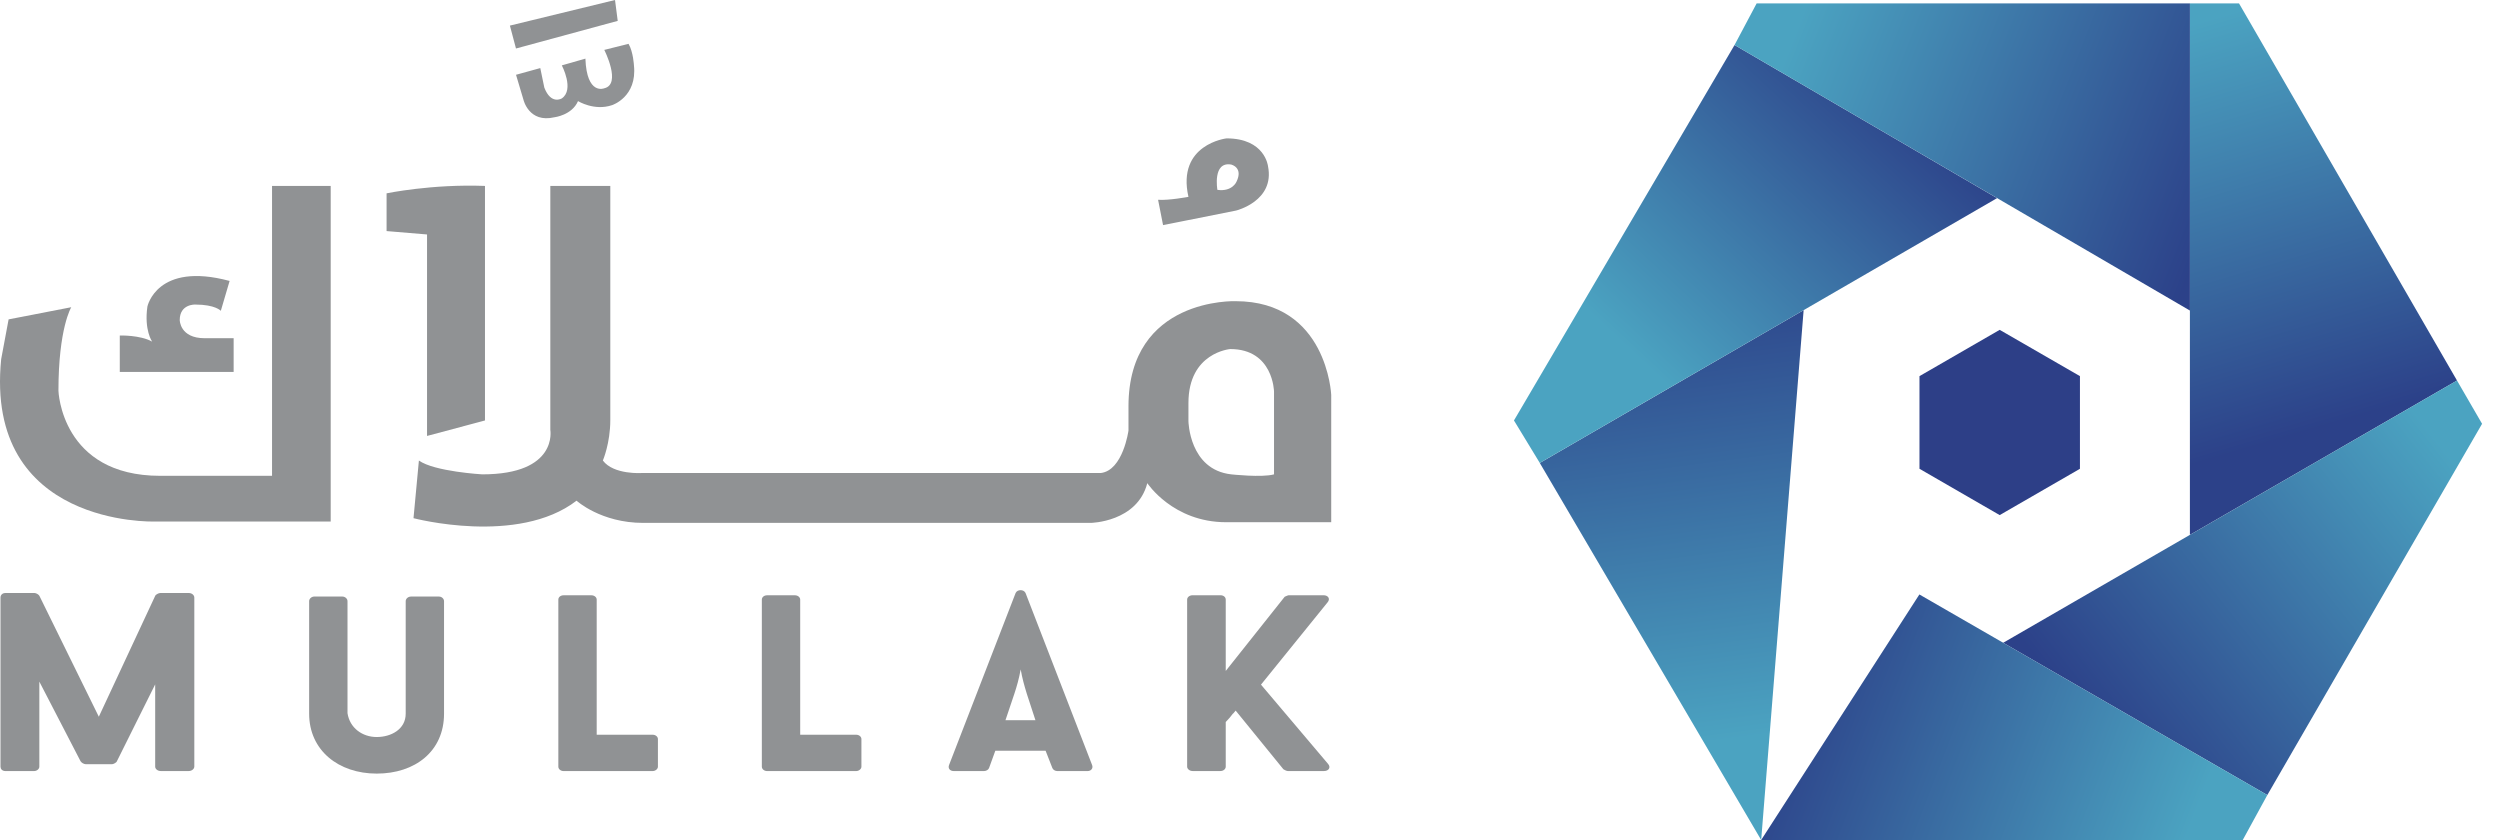 <svg xmlns="http://www.w3.org/2000/svg" width="125" height="42" viewBox="0 0 125 42" fill="none"><path d="M109.495 26.744V0.17H111.951L122.85 19.026L109.495 26.744Z" fill="url(#paint0_linear_236_9468)"></path><path d="M122.85 19.026L124.104 21.19L113.366 39.752L100.158 32.139L122.85 19.026Z" fill="url(#paint1_linear_236_9468)"></path><path d="M88.059 42L95.969 29.723L113.366 39.752L112.137 42H88.059Z" fill="url(#paint2_linear_236_9468)"></path><path d="M76.989 23.147L90.182 15.507L88.059 42L76.989 23.147Z" fill="url(#paint3_linear_236_9468)"></path><path d="M75.698 21.023L86.727 2.251L99.853 9.907L76.989 23.146L75.698 21.023Z" fill="url(#paint4_linear_236_9468)"></path><path d="M87.832 0.17H109.496V15.528L86.727 2.251L87.832 0.17Z" fill="url(#paint5_linear_236_9468)"></path><path d="M103.997 23.439L99.984 25.755L95.974 23.439V18.807L99.984 16.492L103.997 18.807V23.439Z" fill="#2D3F87"></path><path d="M61.78 15.059C61.78 15.059 56.424 14.857 56.424 20.315V21.527C56.424 21.527 56.154 23.516 55.042 23.651H32.098C32.098 23.651 30.683 23.75 30.143 23.026C30.143 23.026 30.515 22.165 30.515 21.003V9.298H27.516V21.494C27.516 21.494 27.921 23.718 24.112 23.718C24.112 23.718 21.721 23.581 20.945 23.027L20.675 25.909C20.675 25.909 25.897 27.29 28.828 25.034C28.828 25.034 30.041 26.145 32.164 26.145H54.535C54.535 26.145 56.859 26.111 57.365 24.157C57.365 24.157 58.645 26.111 61.306 26.111H66.561V19.743C66.561 19.743 66.359 15.059 61.777 15.059H61.78ZM63.701 23.718C63.094 23.887 61.562 23.718 61.562 23.718C59.456 23.482 59.422 21.057 59.422 21.057V20.148C59.422 17.621 61.512 17.453 61.512 17.453C63.667 17.453 63.701 19.576 63.701 19.576V23.72V23.718Z" fill="#909294"></path><path d="M24.249 9.298V21.023L21.352 21.797V11.723L19.329 11.554V9.667C19.329 9.667 21.586 9.195 24.249 9.296V9.298Z" fill="#909294"></path><path d="M16.535 9.298V26.076H7.707C7.707 26.076 -0.783 26.346 0.059 17.957L0.43 15.969L3.563 15.361C3.563 15.361 2.922 16.405 2.922 19.539C2.922 19.539 3.057 23.791 8.009 23.791H13.602V9.296H16.533L16.535 9.298Z" fill="#909294"></path><path d="M11.48 14.049L11.041 15.541C11.041 15.541 10.772 15.228 9.761 15.228C9.761 15.228 8.987 15.194 8.987 16.002C8.987 16.002 8.987 16.911 10.234 16.911H11.682V18.596H5.989V16.776C5.989 16.776 6.999 16.743 7.606 17.08C7.606 17.08 7.201 16.506 7.37 15.328C7.37 15.328 7.842 13.069 11.48 14.047V14.049Z" fill="#909294"></path><path d="M30.213 2.493C30.213 2.493 31.088 4.211 30.213 4.414C30.213 4.414 29.338 4.785 29.27 2.931L28.091 3.269C28.091 3.269 28.732 4.481 28.091 4.92C28.091 4.92 27.552 5.257 27.216 4.38L27.014 3.404L25.801 3.739L26.172 4.984C26.172 4.984 26.442 6.166 27.722 5.863C27.722 5.863 28.597 5.761 28.901 5.055C28.901 5.055 29.714 5.561 30.604 5.257C30.604 5.257 31.866 4.852 31.697 3.269C31.697 3.269 31.664 2.596 31.427 2.191L30.215 2.495L30.213 2.493Z" fill="#909294"></path><path d="M30.886 1.044L25.799 2.425L25.495 1.28L30.751 0L30.886 1.044Z" fill="#909294"></path><path d="M63.4 8.309C63.4 8.309 63.254 6.919 61.326 6.919C61.326 6.919 58.826 7.208 59.422 9.843C59.422 9.843 58.421 10.03 57.904 9.989L58.153 11.255L61.803 10.528C61.803 10.528 63.753 10.053 63.4 8.309ZM61.823 9.089C61.823 9.089 61.615 9.596 60.87 9.493C60.87 9.493 60.616 8.062 61.562 8.228C61.562 8.228 62.176 8.373 61.823 9.089Z" fill="#909294"></path><path d="M9.714 38.336C9.714 38.437 9.6 38.552 9.435 38.552H8.038C7.873 38.552 7.759 38.438 7.759 38.336V34.22C7.123 35.504 6.475 36.786 5.842 38.069C5.829 38.121 5.676 38.209 5.612 38.209H4.279C4.203 38.209 4.063 38.133 4.038 38.069V38.082L1.967 34.081V38.337C1.967 38.438 1.854 38.554 1.701 38.554H0.279C0.101 38.554 0.025 38.44 0.025 38.337V29.879C0.025 29.765 0.101 29.65 0.279 29.65H1.728C1.817 29.65 1.944 29.739 1.969 29.79L4.941 35.836L7.761 29.79C7.786 29.726 7.938 29.65 8.015 29.65H9.437C9.602 29.65 9.716 29.764 9.716 29.879V38.337L9.714 38.336Z" fill="#909294"></path><path d="M15.457 35.681V30.055C15.457 29.941 15.571 29.826 15.724 29.826H17.108C17.261 29.826 17.375 29.94 17.375 30.055V35.657C17.488 36.406 18.124 36.851 18.836 36.851C19.548 36.851 20.285 36.47 20.285 35.683V30.057C20.285 29.943 20.398 29.828 20.551 29.828H21.948C22.089 29.828 22.202 29.941 22.202 30.057V35.683C22.202 37.576 20.741 38.68 18.836 38.68C16.931 38.68 15.457 37.524 15.457 35.683V35.681Z" fill="#909294"></path><path d="M32.629 36.736C32.782 36.736 32.896 36.837 32.896 36.953V38.337C32.896 38.438 32.782 38.554 32.629 38.554H28.184C28.018 38.554 27.917 38.44 27.917 38.337V29.98C27.917 29.867 28.018 29.764 28.184 29.764H29.568C29.721 29.764 29.835 29.865 29.835 29.98V36.738H32.629V36.736Z" fill="#909294"></path><path d="M42.804 36.736C42.957 36.736 43.071 36.837 43.071 36.953V38.337C43.071 38.438 42.957 38.554 42.804 38.554H38.359C38.194 38.554 38.092 38.44 38.092 38.337V29.98C38.092 29.867 38.194 29.764 38.359 29.764H39.743C39.896 29.764 40.01 29.865 40.01 29.98V36.738H42.804V36.736Z" fill="#909294"></path><path d="M52.28 37.537H49.766L49.448 38.414V38.401C49.423 38.49 49.308 38.554 49.194 38.554H47.696C47.479 38.554 47.39 38.401 47.454 38.248C48.534 35.466 49.702 32.432 50.781 29.65C50.87 29.46 51.188 29.46 51.277 29.65L54.604 38.248C54.668 38.401 54.567 38.554 54.375 38.554H52.864C52.763 38.554 52.647 38.49 52.623 38.401V38.414L52.28 37.537ZM50.273 36.011H51.772L51.341 34.691C51.213 34.272 51.112 33.916 51.035 33.471C50.946 33.941 50.845 34.309 50.717 34.691L50.273 36.011Z" fill="#909294"></path><path d="M63.051 34.234L66.405 38.197C66.558 38.374 66.43 38.552 66.203 38.552H64.386C64.335 38.552 64.197 38.488 64.17 38.463L61.782 35.529C61.73 35.58 61.718 35.617 61.656 35.681V35.669C61.53 35.834 61.439 35.947 61.287 36.1V38.336C61.287 38.437 61.185 38.552 61.02 38.552H59.635C59.47 38.552 59.357 38.438 59.357 38.336V29.979C59.357 29.865 59.47 29.762 59.635 29.762H61.02C61.185 29.762 61.287 29.863 61.287 29.979V33.547L64.234 29.838C64.259 29.826 64.399 29.762 64.436 29.762H66.176C66.405 29.762 66.531 29.939 66.379 30.117L63.05 34.231L63.051 34.234Z" fill="#909294"></path><defs><linearGradient id="paint0_linear_236_9468" x1="109.762" y1="1.143" x2="115.754" y2="21.465" gradientUnits="userSpaceOnUse"><stop stop-color="#4BA3C1"></stop><stop offset="1" stop-color="#2C4189"></stop></linearGradient><linearGradient id="paint1_linear_236_9468" x1="122.829" y1="23.269" x2="105.178" y2="37.196" gradientUnits="userSpaceOnUse"><stop stop-color="#4BA3C1"></stop><stop offset="1" stop-color="#2C4189"></stop></linearGradient><linearGradient id="paint2_linear_236_9468" x1="109.112" y1="42.438" x2="89.114" y2="34.745" gradientUnits="userSpaceOnUse"><stop stop-color="#4BA3C1"></stop><stop offset="1" stop-color="#2C4189"></stop></linearGradient><linearGradient id="paint3_linear_236_9468" x1="85.891" y1="37.082" x2="82.894" y2="14.007" gradientUnits="userSpaceOnUse"><stop stop-color="#4BA3C1"></stop><stop offset="1" stop-color="#2C4189"></stop></linearGradient><linearGradient id="paint4_linear_236_9468" x1="82.079" y1="18.065" x2="94.954" y2="4.3" gradientUnits="userSpaceOnUse"><stop stop-color="#4BA3C1"></stop><stop offset="1" stop-color="#2C4189"></stop></linearGradient><linearGradient id="paint5_linear_236_9468" x1="90.259" y1="0.288" x2="111.472" y2="8.627" gradientUnits="userSpaceOnUse"><stop stop-color="#4BA3C1"></stop><stop offset="1" stop-color="#2C4189"></stop></linearGradient></defs></svg>